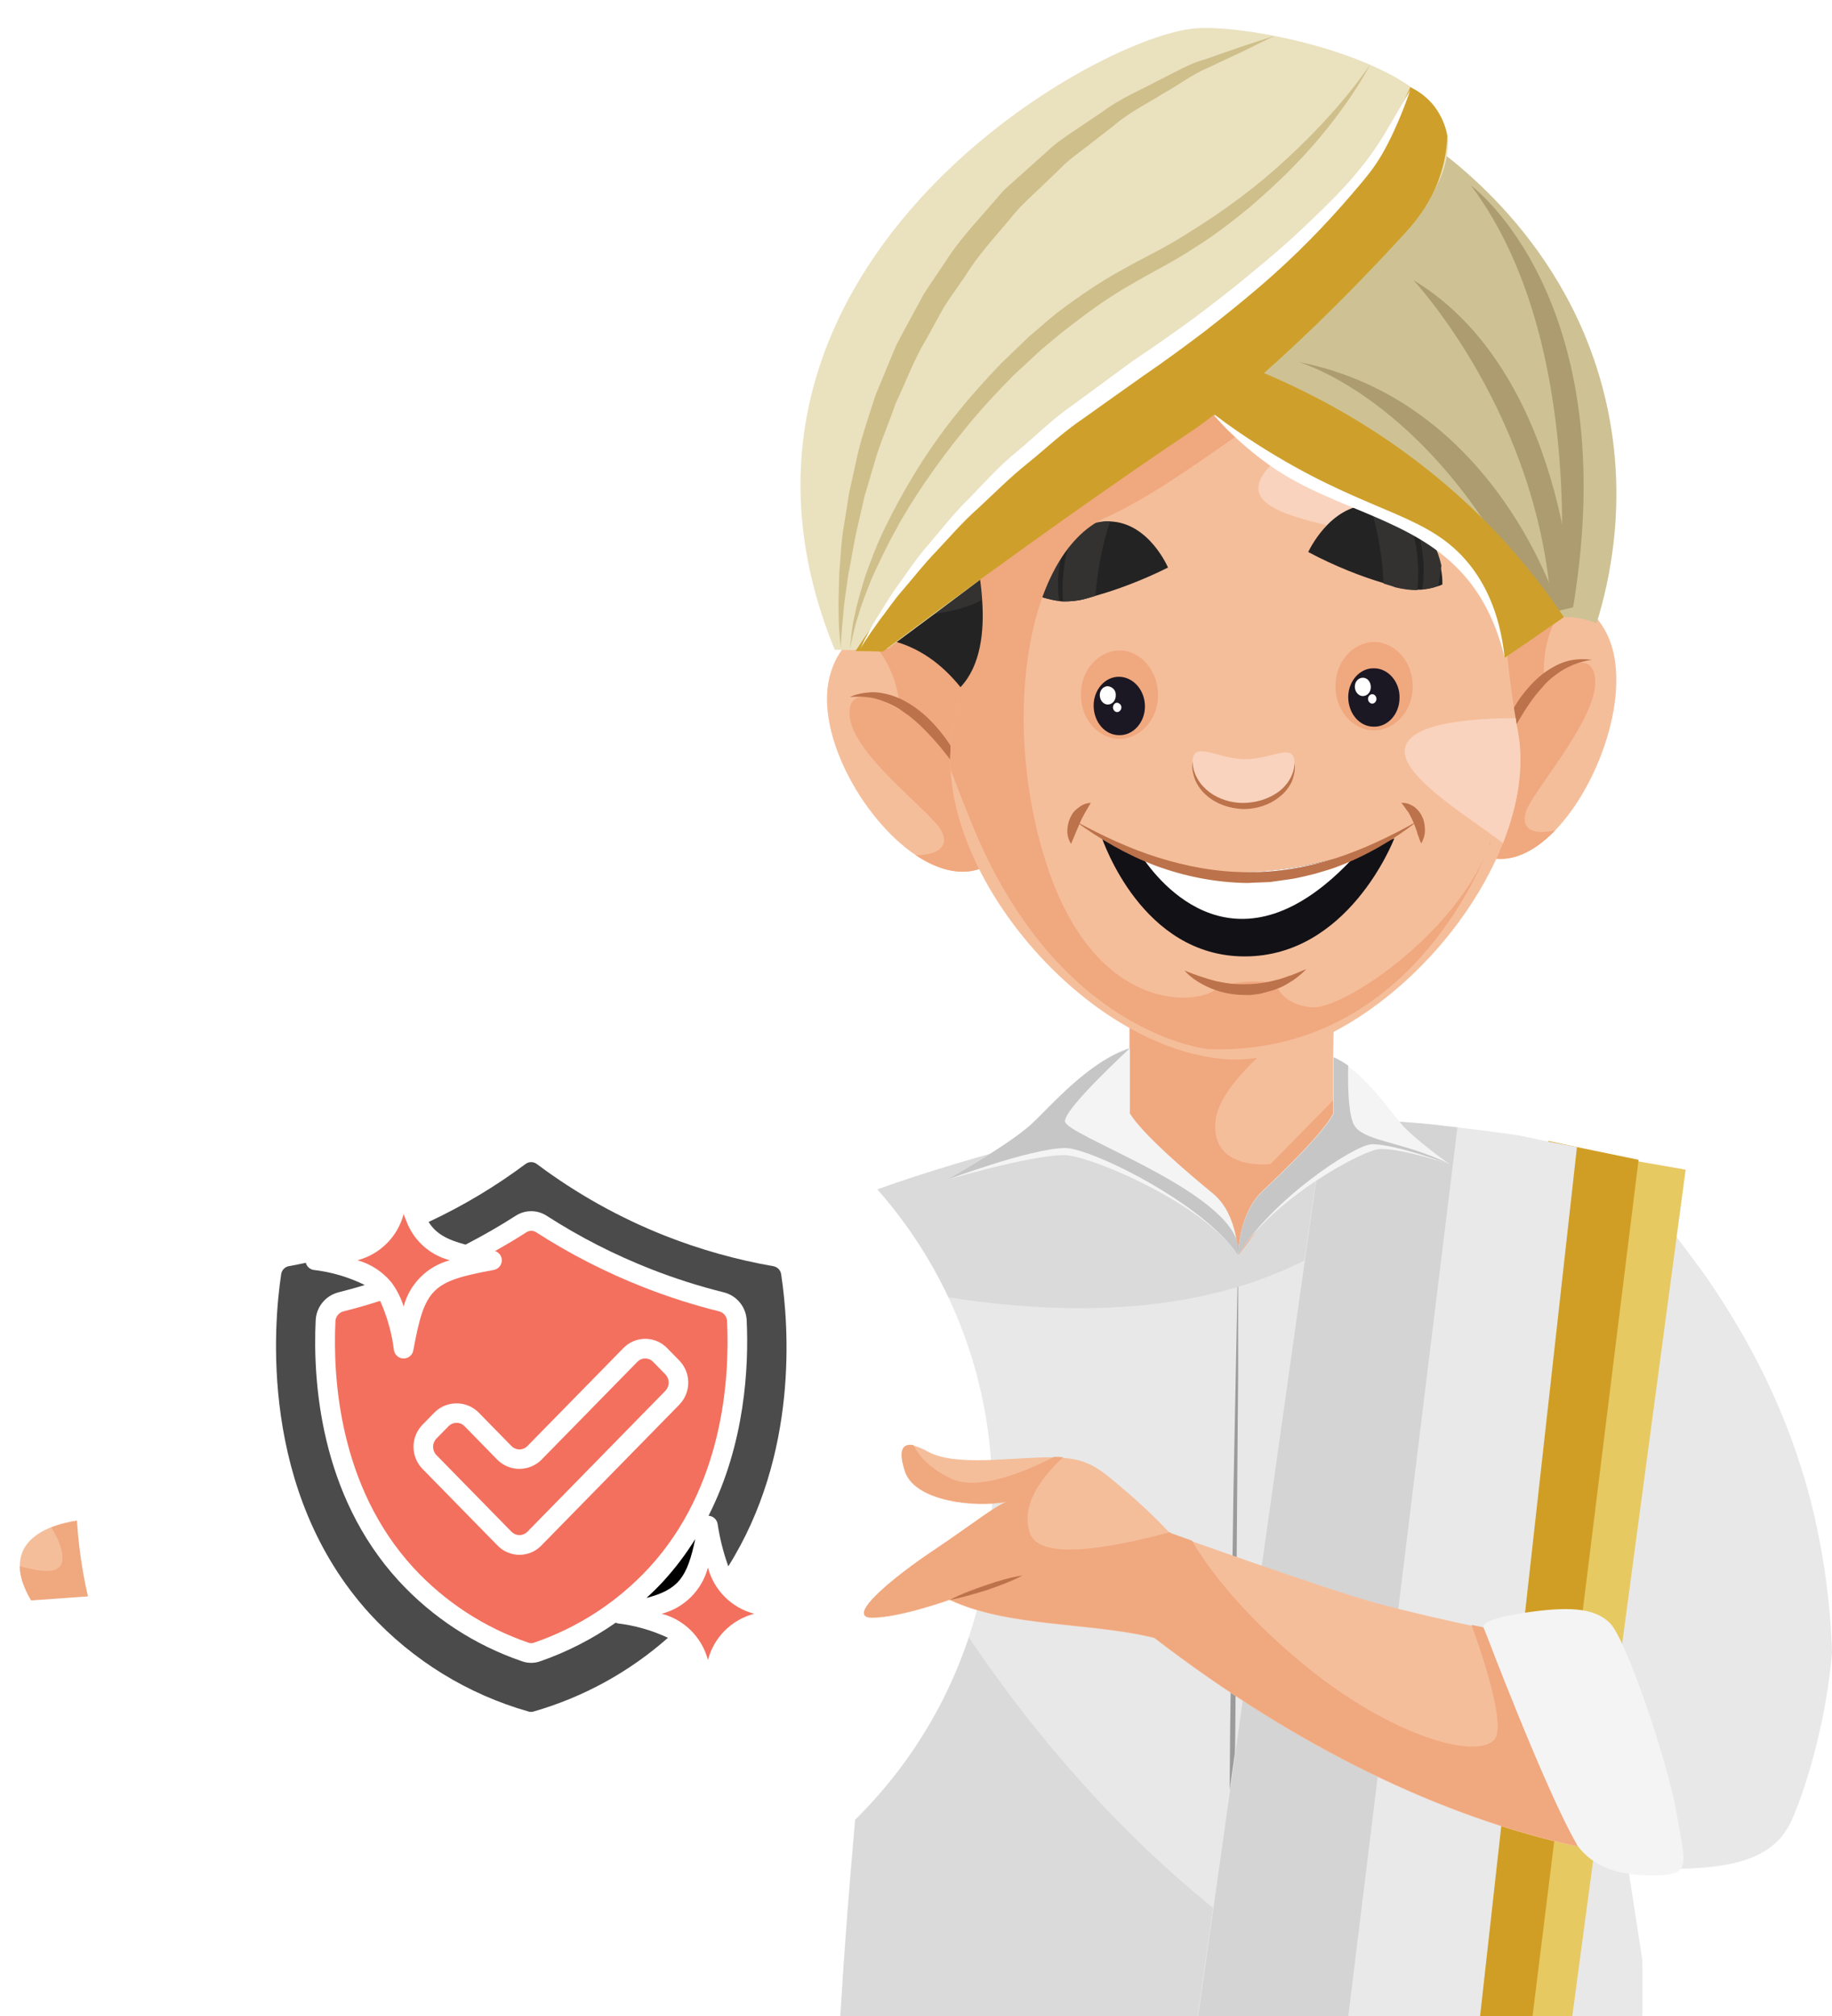 <svg width="200" height="220" viewBox="0 0 200 220" fill="none" xmlns="http://www.w3.org/2000/svg">
<g clip-path="url(#clip0_505_4117)">
<path d="M16.594 164.633C16.594 164.633 15.155 161.242 12.946 161.345C10.737 161.447 9.401 165.814 9.401 165.814C9.401 165.814 -1.387 166.379 3.391 174.599L17.056 173.623L16.594 164.633Z" fill="#F5BE9B"/>
<path d="M17.056 173.674L3.391 174.65C2.517 173.161 2.158 171.928 2.158 170.9C4.11 171.465 6.319 171.876 6.73 170.592C7.09 169.41 6.268 167.766 5.6 166.687C7.449 165.968 9.401 165.865 9.401 165.865C9.401 165.865 10.018 163.862 11.097 162.526C11.354 164.221 11.867 165.711 12.844 165.814C14.076 165.917 14.744 164.221 15.104 162.423C16.029 163.399 16.594 164.632 16.594 164.632L17.056 173.674Z" fill="#F0A87F"/>
<path d="M195.787 198.232C194.246 201.931 191.112 203.78 183.457 203.934C180.786 202.958 178.68 201.058 176.933 198.592L179.296 213.901C179.296 213.901 179.399 221.453 179.091 229.827C178.988 233.218 178.782 236.711 178.525 239.896C178.423 240.77 178.371 241.592 178.269 242.414C178.114 243.698 177.96 244.88 177.806 245.959C177.549 246.061 177.241 246.113 176.984 246.164C174.827 246.729 172.617 247.192 170.306 247.551C162.651 248.784 154.225 248.99 146.057 248.681C144.824 248.63 143.591 248.579 142.409 248.527C141.176 248.476 139.995 248.373 138.762 248.322C137.375 248.219 135.988 248.116 134.6 248.014C132.083 248.219 129.463 248.373 126.843 248.527C125.61 248.579 124.428 248.63 123.195 248.681C112.561 249.041 101.567 248.63 92.268 246.164C92.011 246.113 91.703 246.01 91.446 245.959C91.343 244.88 91.292 243.698 91.292 242.465C90.624 222.224 95.042 182.357 95.248 180.559C95.659 178.915 95.967 177.785 95.967 177.785C95.967 177.785 95.916 177.785 95.864 177.785C95.248 177.836 92.268 177.99 89.597 176.809C88.569 176.398 87.542 179.634 86.309 179.223C85.692 179.018 85.076 178.864 84.459 178.71C82.867 178.299 81.12 177.99 79.322 177.836C77.267 177.99 75.52 178.299 74.03 178.71C72.284 179.223 70.845 179.84 69.715 180.508C69.663 180.508 69.663 180.559 69.612 180.559V180.508C69.612 179.891 69.663 179.326 69.715 178.71C69.766 178.093 69.766 177.528 69.818 176.912C69.92 175.679 70.023 174.446 70.177 173.213C70.537 170.336 71.05 167.51 71.77 164.736C73.979 155.848 77.832 147.577 83.534 139.408C84.048 138.689 84.562 137.97 85.127 137.251C85.949 136.12 86.822 134.99 87.747 133.86C90.419 131.24 101.67 127.798 108.451 125.897C111.482 125.024 113.64 124.51 113.64 124.51C113.64 124.51 113.897 124.51 114.41 124.459C114.513 124.459 114.616 124.459 114.719 124.459C115.078 124.459 115.592 124.407 116.106 124.356C116.209 124.356 116.363 124.356 116.465 124.356C116.568 124.356 116.722 124.356 116.876 124.304C117.133 124.304 117.39 124.253 117.698 124.253C118.007 124.253 118.366 124.202 118.674 124.202C118.726 124.202 118.829 124.202 118.88 124.202C119.085 124.202 119.291 124.15 119.496 124.15C119.753 124.15 119.959 124.099 120.216 124.099C120.473 124.099 120.729 124.048 120.986 124.048C121.86 123.996 122.784 123.945 123.761 123.893C123.812 123.893 123.915 123.893 123.966 123.893C124.274 123.893 124.634 123.842 124.942 123.842C125.096 123.842 125.199 123.842 125.353 123.842C125.405 123.842 125.507 123.842 125.559 123.842C125.764 123.842 125.97 123.842 126.175 123.791C126.432 123.791 126.689 123.739 126.894 123.739C127.203 123.739 127.511 123.688 127.768 123.688C128.076 123.688 128.333 123.637 128.641 123.637C129.514 123.585 130.336 123.534 131.21 123.482C131.415 123.482 131.621 123.482 131.878 123.431C132.186 123.431 132.494 123.38 132.802 123.38C133.162 123.38 133.47 123.328 133.83 123.328C133.933 123.328 134.035 123.328 134.19 123.328V123.02C134.395 123.02 134.6 123.02 134.806 123.071C135.011 123.071 135.217 123.071 135.422 123.02V123.071C135.525 123.071 135.628 123.071 135.782 123.071C136.142 123.071 136.45 123.123 136.81 123.123C137.118 123.123 137.426 123.174 137.786 123.174C137.991 123.174 138.197 123.174 138.454 123.226C139.327 123.277 140.2 123.328 141.022 123.38C141.331 123.38 141.587 123.431 141.896 123.431C142.204 123.431 142.512 123.482 142.769 123.482C143.026 123.482 143.283 123.534 143.488 123.534C143.694 123.534 143.899 123.534 144.105 123.585C144.156 123.585 144.259 123.585 144.31 123.585C144.464 123.585 144.567 123.585 144.721 123.585C145.029 123.585 145.389 123.637 145.697 123.637C145.749 123.637 145.8 123.637 145.903 123.637C146.879 123.688 147.804 123.739 148.677 123.791C148.934 123.791 149.191 123.842 149.448 123.842C149.705 123.842 149.961 123.893 150.167 123.893C150.372 123.893 150.578 123.945 150.783 123.945C150.835 123.945 150.938 123.945 150.989 123.945C151.349 123.945 151.657 123.996 151.965 123.996C152.222 123.996 152.53 124.048 152.787 124.048C152.941 124.048 153.044 124.048 153.198 124.099C153.301 124.099 153.455 124.099 153.558 124.099C154.123 124.15 154.585 124.15 154.945 124.202C155.047 124.202 155.202 124.202 155.253 124.202C155.767 124.253 156.024 124.253 156.024 124.253C156.024 124.253 158.181 124.818 161.212 125.64C167.942 127.541 179.193 130.983 181.916 133.603C182.841 134.733 183.714 135.864 184.536 136.994C185.05 137.713 185.615 138.432 186.129 139.152C192.037 147.628 195.941 156.259 198.099 165.507V165.558C199.178 170.284 199.846 175.165 200 180.354C199.794 183.077 198.818 190.783 195.787 198.232Z" fill="#E8E8E8"/>
<path d="M135.166 136.994V149.991L135.063 162.989L134.857 188.984L134.498 214.928L134.241 227.926L133.984 240.924V227.926L134.087 214.928L134.292 188.933L134.652 162.989L134.909 149.991L135.166 136.994Z" fill="#9B9B9B"/>
<path d="M95.145 180.507C95.505 178.349 95.916 176.192 96.327 174.085L96.995 170.9C97.2 169.821 97.457 168.794 97.714 167.715V167.869L96.84 165.249C96.532 164.376 96.275 163.502 96.018 162.629C95.761 161.755 95.453 160.882 95.196 160.009C94.939 159.135 94.683 158.262 94.426 157.389C94.785 158.262 95.094 159.084 95.402 159.957C95.71 160.831 96.018 161.653 96.327 162.526C96.635 163.399 96.943 164.221 97.251 165.095L98.125 167.664V167.715V167.766C97.919 168.845 97.662 169.924 97.457 170.951L96.738 174.137C96.275 176.294 95.761 178.401 95.145 180.507Z" fill="#9B9B9B"/>
<path d="M174.724 183.076C174.005 180.559 173.388 177.99 172.772 175.422L171.847 171.569C171.539 170.284 171.282 169 170.974 167.715V167.664V167.613L171.847 165.044C172.155 164.171 172.463 163.349 172.772 162.475C173.08 161.602 173.388 160.78 173.696 159.907C174.005 159.033 174.313 158.211 174.673 157.338C174.416 158.211 174.159 159.085 173.902 159.958C173.645 160.831 173.337 161.705 173.08 162.578C172.823 163.451 172.566 164.325 172.258 165.198L171.385 167.818V167.664C171.693 168.948 172.001 170.233 172.258 171.517L173.131 175.37C173.696 177.939 174.262 180.508 174.724 183.076Z" fill="#9B9B9B"/>
<path d="M84.922 137.199C85.744 136.069 86.617 134.939 87.542 133.809C91.446 130.058 113.434 124.458 113.434 124.458C113.434 124.458 135.988 122.866 146.828 122.455C149.191 122.352 150.938 122.352 151.862 122.352C153.558 122.455 155.664 122.609 157.719 122.866C153.352 131.188 136.707 152.92 84.922 137.199Z" fill="#DADADA"/>
<path d="M179.091 229.827C178.988 233.217 178.782 236.711 178.526 239.896C173.388 240.358 167.84 240.667 163.319 240.923C161.675 241.026 160.031 241.129 158.284 241.232C150.475 241.643 137.169 243.492 123.144 243.955C114.719 244.263 101.259 243.852 91.189 242.465C90.521 222.223 94.94 182.357 95.145 180.559V180.61C95.145 180.559 95.145 180.559 95.145 180.507C95.351 179.583 95.505 178.658 95.71 177.784C95.762 177.476 95.813 177.219 95.916 176.911C95.967 176.757 95.967 176.603 96.019 176.5C96.275 175.267 96.532 174.086 96.738 173.109C97.457 169.821 97.919 167.766 97.919 167.766L96.892 164.735L95.094 159.444C95.248 159.803 96.07 161.756 97.56 164.735C98.33 166.277 99.306 168.126 100.488 170.13C101.31 171.568 102.235 173.109 103.211 174.702C103.673 175.421 104.136 176.14 104.598 176.911C105.369 178.093 106.139 179.274 107.013 180.507C119.753 198.848 142.923 223.456 179.091 229.827Z" fill="#DADADA"/>
<path d="M184.023 127.643L169.741 234.245L168.251 245.29L165.425 266.405L162.034 291.681L158.438 291.527L153.66 291.373L148.523 291.167L138.454 290.808L120.935 290.191L123.401 272.724L126.792 248.63L127.819 241.232L134.498 194.07L142.461 137.61L143.694 128.928L143.797 128.208L144.105 125.999L144.516 123.122L144.567 122.66C144.67 122.66 144.773 122.66 144.875 122.66C145.543 122.609 146.16 122.609 146.725 122.557C146.982 122.557 147.239 122.557 147.496 122.506C149.448 122.454 150.938 122.403 151.708 122.454C152.016 122.454 152.376 122.506 152.684 122.506C154.174 122.609 155.87 122.763 157.565 122.968C158.027 123.02 158.541 123.071 159.003 123.122C162.6 123.533 165.733 123.996 165.733 123.996L168.919 124.663L172.052 125.331L178.731 126.718L184.023 127.643Z" fill="#E7C962"/>
<path d="M178.885 126.565L164.141 245.599L161.469 267.125L158.438 291.527L153.66 291.322L148.523 291.168L151.297 268.871L154.071 246.267L169.021 124.51L172.155 125.178L178.885 126.565Z" fill="#D19E25"/>
<path d="M172.155 125.178L158.695 245.907L156.229 267.998L153.609 291.322L148.472 291.117L138.402 290.757L120.884 290.14L123.35 272.673L126.74 248.579L127.768 241.181L144.516 122.558C145.287 122.506 146.006 122.506 146.674 122.455C149.037 122.352 150.784 122.352 151.708 122.352C153.404 122.455 155.51 122.609 157.565 122.866C158.027 122.917 158.541 122.969 159.003 123.02C162.6 123.431 165.734 123.893 165.734 123.893L168.919 124.561L172.155 125.178Z" fill="#E9E9E9"/>
<path d="M159.106 123.02L143.848 247.243L140.971 270.464L138.454 290.808L120.935 290.14L123.401 272.673L126.792 248.579L127.819 241.181L144.567 122.558C145.338 122.506 146.057 122.506 146.725 122.455C149.088 122.352 150.835 122.352 151.76 122.352C153.455 122.455 155.561 122.609 157.616 122.866C158.13 122.917 158.644 122.969 159.106 123.02Z" fill="#D4D4D4"/>
<path d="M145.646 108.943L123.298 107.042V114.389L119.959 118.499L126.484 127.541L133.779 133.86L135.166 136.994L141.074 128.979L148.009 121.992L145.543 115.365L145.646 108.943Z" fill="#F5BE9B"/>
<path d="M148.009 121.992L141.125 128.979L135.217 136.942L133.83 133.808L126.535 127.489L120.01 118.447L123.35 114.286V106.991L145.697 108.892C145.697 108.892 133.265 116.752 132.7 122.3C132.135 127.849 138.71 127.027 138.71 127.027L146.879 118.704L148.009 121.992Z" fill="#F0A87F"/>
<path d="M123.298 121.427C124.685 123.739 129.617 127.952 132.443 130.263C135.166 132.524 135.166 136.993 135.166 136.993C131.467 131.342 118.829 125.999 116.106 126.051C112.304 126.102 103.314 128.774 103.314 128.774C103.314 128.774 110.095 124.972 112.612 122.66C114.616 120.811 118.829 115.827 123.35 114.337V121.427H123.298Z" fill="#F4F4F4"/>
<g filter="url(#filter0_d_505_4117)">
<circle cx="58.313" cy="156.908" r="50" fill="white"/>
</g>
<g clip-path="url(#clip1_505_4117)">
<path d="M77.285 181.151C76.967 179.938 76.332 178.831 75.445 177.945C74.559 177.058 73.452 176.423 72.239 176.105C73.452 175.787 74.559 175.152 75.445 174.265C76.332 173.378 76.967 172.272 77.285 171.059C77.603 172.272 78.238 173.378 79.125 174.265C80.012 175.152 81.118 175.787 82.331 176.105C81.118 176.423 80.012 177.058 79.125 177.945C78.238 178.831 77.603 179.938 77.285 181.151Z" fill="#F3705E"/>
<path d="M44.067 132.483C44.162 132.763 44.264 133.019 44.368 133.269C44.368 133.276 44.368 133.285 44.374 133.292L44.382 133.304C44.776 134.335 45.412 135.256 46.235 135.991C47.058 136.726 48.045 137.254 49.113 137.529C47.9 137.847 46.794 138.482 45.907 139.369C45.021 140.256 44.386 141.362 44.067 142.575C43.776 141.645 43.334 140.768 42.759 139.981C41.798 138.795 40.492 137.938 39.022 137.529C40.234 137.211 41.341 136.576 42.227 135.689C43.114 134.803 43.749 133.696 44.067 132.483Z" fill="#F3705E"/>
<path d="M72.921 178.727C71.187 177.915 69.336 177.386 67.436 177.157C67.361 177.139 67.289 177.112 67.221 177.077C64.688 178.848 61.923 180.264 59.005 181.282C58.679 181.402 58.335 181.463 57.988 181.463C57.634 181.463 57.283 181.4 56.952 181.278C51.82 179.519 47.207 176.509 43.532 172.519C34.916 163.128 34.151 150.675 34.462 144.088C34.493 143.38 34.751 142.7 35.197 142.15C35.644 141.599 36.256 141.207 36.943 141.031C37.918 140.79 38.871 140.518 39.824 140.232C38.063 139.363 36.166 138.804 34.215 138.58C34.017 138.543 33.834 138.45 33.688 138.313C33.541 138.175 33.437 137.999 33.386 137.805C32.781 137.93 32.176 138.06 31.565 138.165C31.343 138.2 31.138 138.306 30.981 138.468C30.824 138.629 30.724 138.836 30.695 139.059C29.891 144.375 28.216 162.762 40.373 176.11C45.055 181.195 51.051 184.886 57.7 186.775C57.877 186.832 58.068 186.832 58.246 186.775C63.675 185.217 68.688 182.467 72.921 178.727Z" fill="#4B4B4B"/>
<path d="M46.79 133.35C47.591 134.619 48.773 135.279 50.829 135.822C52.74 134.833 54.579 133.779 56.294 132.675C56.798 132.347 57.387 132.173 57.988 132.173C58.59 132.173 59.179 132.347 59.683 132.675C63.268 134.982 67.073 136.928 71.041 138.484C73.647 139.507 76.316 140.359 79.032 141.034C79.719 141.209 80.331 141.6 80.778 142.15C81.225 142.699 81.484 143.378 81.516 144.086C81.752 149.107 81.354 157.525 77.351 165.41C77.588 165.423 77.814 165.515 77.993 165.672C78.172 165.829 78.293 166.041 78.338 166.275C78.575 167.86 78.967 169.419 79.508 170.929C87.178 158.714 86.133 144.687 85.28 139.069C85.252 138.848 85.153 138.642 84.999 138.481C84.844 138.321 84.642 138.214 84.423 138.177C80.382 137.472 76.424 136.359 72.609 134.855C67.615 132.88 62.907 130.248 58.608 127.028C58.43 126.892 58.212 126.818 57.987 126.818C57.763 126.818 57.545 126.892 57.366 127.028C54.066 129.49 50.522 131.609 46.79 133.35Z" fill="#4B4B4B"/>
<path d="M75.899 167.955C74.891 169.579 73.736 171.108 72.449 172.521C71.854 173.172 71.225 173.785 70.581 174.382C74.085 173.448 75.017 172.14 75.899 167.955Z" fill="black"/>
<path d="M36.619 144.196C36.324 150.444 37.037 162.252 45.125 171.072C48.567 174.804 52.885 177.618 57.689 179.261C57.883 179.336 58.099 179.336 58.294 179.261C63.102 177.619 67.425 174.803 70.87 171.069C78.959 162.249 79.671 150.441 79.376 144.186C79.366 143.937 79.277 143.698 79.122 143.504C78.966 143.31 78.752 143.171 78.512 143.107C75.707 142.409 72.951 141.529 70.261 140.472C66.164 138.865 62.235 136.856 58.533 134.476C58.374 134.371 58.188 134.315 57.997 134.315C57.807 134.315 57.621 134.371 57.462 134.476C56.371 135.181 55.219 135.86 54.041 136.525C54.255 136.592 54.442 136.726 54.576 136.906C54.709 137.087 54.781 137.305 54.783 137.53C54.783 137.78 54.695 138.023 54.535 138.216C54.374 138.408 54.152 138.539 53.905 138.584C47.112 139.835 46.372 140.574 45.119 147.371C45.073 147.617 44.943 147.84 44.75 148C44.558 148.161 44.315 148.248 44.065 148.248C43.814 148.248 43.572 148.161 43.379 148C43.186 147.84 43.056 147.617 43.011 147.371C42.782 145.5 42.271 143.675 41.496 141.958C40.186 142.379 38.847 142.773 37.484 143.111C37.242 143.175 37.028 143.315 36.872 143.511C36.717 143.706 36.628 143.946 36.619 144.196ZM46.115 155.485L47.457 154.116C48.093 153.492 48.949 153.143 49.841 153.143C50.732 153.143 51.588 153.492 52.225 154.116L55.854 157.821C56.081 158.046 56.388 158.173 56.707 158.173C57.027 158.173 57.333 158.046 57.56 157.821L68.061 147.106C68.371 146.788 68.741 146.535 69.149 146.363C69.558 146.19 69.998 146.102 70.441 146.102C70.886 146.101 71.326 146.19 71.735 146.363C72.144 146.536 72.515 146.789 72.824 147.108L74.166 148.478C74.79 149.122 75.138 149.983 75.138 150.879C75.138 151.776 74.79 152.637 74.166 153.281L59.091 168.667C58.781 168.986 58.411 169.239 58.001 169.412C57.592 169.584 57.152 169.673 56.707 169.673C56.263 169.673 55.823 169.584 55.413 169.412C55.004 169.239 54.633 168.986 54.323 168.667L46.115 160.289C45.491 159.645 45.143 158.784 45.143 157.887C45.143 156.991 45.491 156.129 46.115 155.485Z" fill="#F3705E"/>
<path d="M55.854 167.17C56.081 167.395 56.388 167.521 56.707 167.521C57.027 167.521 57.333 167.395 57.56 167.17L72.635 151.781C72.869 151.539 73.001 151.216 73.001 150.879C73.001 150.542 72.869 150.218 72.635 149.976L71.294 148.607C71.183 148.492 71.051 148.401 70.904 148.339C70.758 148.277 70.6 148.245 70.441 148.245C70.281 148.245 70.124 148.277 69.977 148.339C69.83 148.401 69.698 148.492 69.587 148.607L59.086 159.322C58.449 159.946 57.593 160.295 56.702 160.295C55.81 160.295 54.955 159.946 54.318 159.322L50.694 155.617C50.466 155.393 50.16 155.267 49.84 155.267C49.521 155.267 49.214 155.393 48.987 155.617L47.646 156.986C47.412 157.228 47.281 157.552 47.281 157.889C47.281 158.226 47.412 158.549 47.646 158.791L55.854 167.17Z" fill="#F3705E"/>
</g>
<path d="M145.543 115.365C148.831 116.906 151.657 121.119 152.941 122.609C154.431 124.356 158.233 127.027 158.233 127.027C158.233 127.027 153.095 125.332 150.681 125.383C148.831 125.435 138.711 130.932 135.166 136.994C135.166 136.994 135.166 132.524 137.786 130.007C140.355 127.592 144.465 123.585 145.543 121.53V115.365Z" fill="#F4F4F4"/>
<path d="M135.166 136.993C131.467 131.342 118.983 125.229 116.26 125.28C112.458 125.331 103.314 128.773 103.314 128.773C103.314 128.773 110.095 124.972 112.612 122.66C114.616 120.81 118.829 115.827 123.35 114.389C123.144 114.594 116.26 120.913 116.26 122.352C116.26 123.842 133.111 129.493 135.063 135.452C135.166 136.325 135.166 136.993 135.166 136.993Z" fill="#C6C6C6"/>
<path d="M158.233 127.027C158.233 127.027 152.222 124.818 149.756 124.869C147.855 124.921 138.711 130.983 135.166 136.994C135.166 136.994 135.166 132.524 137.837 130.007C140.406 127.592 144.516 123.585 145.595 121.53V115.365C146.16 115.622 146.674 115.93 147.187 116.29C147.136 118.345 147.187 121.016 147.65 122.352C148.266 124.613 152.787 124.356 158.233 127.027Z" fill="#C6C6C6"/>
<path d="M127.768 167.356C127.768 167.356 145.132 173.572 150.321 174.959C155.459 176.346 161.932 177.682 161.932 177.682C161.932 177.682 170.768 196.177 172.207 201.519C157.462 198.334 141.588 190.731 126.021 178.761C118.932 177.014 110.095 177.63 103.673 174.599C103.673 174.599 98.228 176.552 95.197 176.552C92.165 176.552 97.611 172.082 102.029 169.154C106.448 166.225 108.554 164.427 109.941 163.914C106.242 164.581 100.026 163.811 98.844 160.728C97.971 158.211 98.33 156.772 101.31 158.416C104.29 160.06 110.403 159.033 114.565 159.033C118.726 159.033 119.754 160.06 122.682 162.526C125.559 164.941 127.768 167.356 127.768 167.356Z" fill="#F5BE9B"/>
<path d="M172.207 201.469C157.462 198.283 141.588 190.68 126.021 178.71C118.932 176.963 110.147 177.58 103.673 174.548C103.673 174.548 98.228 176.501 95.197 176.501C92.165 176.501 97.611 172.031 102.029 169.103C106.448 166.123 108.554 164.376 109.941 163.863C106.242 164.53 100.026 163.76 98.844 160.677C98.176 158.725 98.228 157.441 99.718 157.698C100.283 158.828 101.464 160.266 103.93 161.397C106.756 162.681 111.688 160.729 115.078 158.982C115.438 158.982 115.746 158.982 116.055 159.033C113.845 161.088 111.328 164.222 112.458 167.356C113.537 170.336 121.243 168.949 127.717 167.202C127.768 167.253 127.819 167.305 127.819 167.305C127.819 167.305 128.693 167.613 130.131 168.127C131.159 169.925 134.703 175.422 142.512 181.792C152.017 189.55 161.315 192.067 163.165 189.807C164.295 188.419 162.343 181.998 160.647 177.323C161.469 177.477 161.932 177.58 161.932 177.58C161.932 177.58 170.768 196.126 172.207 201.469Z" fill="#F0A87F"/>
<path d="M103.673 174.599C104.958 173.931 106.242 173.469 107.578 173.007C108.914 172.544 110.249 172.133 111.636 171.928C110.352 172.596 109.068 173.058 107.732 173.52C106.396 173.931 105.06 174.342 103.673 174.599Z" fill="#BC724A"/>
<path d="M161.983 177.631C161.983 177.631 161.213 176.809 166.196 176.038C171.128 175.268 174.056 175.422 175.751 177.117C177.498 178.812 182.071 192.221 183.047 197.924C184.023 203.626 184.691 204.602 180.581 204.654C176.471 204.705 173.902 203.626 172.258 201.468C168.765 195.56 161.983 177.631 161.983 177.631Z" fill="#F4F4F4"/>
<path d="M108.759 93.737C106.293 95.894 103.057 95.381 99.975 93.326C94.015 89.318 88.672 79.506 90.727 73.29C91.549 70.824 92.782 69.693 94.221 69.334C98.331 68.255 103.725 73.598 103.725 73.598C103.725 73.598 116.106 87.263 108.759 93.737Z" fill="#F5BE9B"/>
<path d="M108.759 93.737C106.293 95.894 103.057 95.381 99.974 93.326C102.851 93.326 104.084 91.939 102.081 89.73C99.46 86.853 92.731 81.612 92.731 77.811C92.731 74.009 98.279 77.502 98.279 77.502C97.868 72.981 95.916 70.567 94.22 69.282C98.33 68.204 103.725 73.547 103.725 73.547C103.725 73.547 116.106 87.263 108.759 93.737Z" fill="#F0A87F"/>
<path d="M105.831 85.773C105.009 84.54 104.136 83.41 103.262 82.279C102.389 81.149 101.413 80.07 100.385 79.094C99.872 78.632 99.358 78.17 98.741 77.759C98.176 77.348 97.56 76.988 96.943 76.731C96.327 76.474 95.659 76.217 94.94 76.115C94.221 76.012 93.553 76.012 92.782 76.063C93.45 75.755 94.221 75.601 94.991 75.549C95.762 75.498 96.532 75.652 97.251 75.858C98.741 76.32 100.026 77.194 101.156 78.221C102.235 79.249 103.211 80.43 103.982 81.714C104.752 82.999 105.42 84.386 105.831 85.773Z" fill="#BC724A"/>
<path d="M161.315 93.069C164.141 94.61 167.172 93.326 169.792 90.603C174.929 85.26 178.423 74.471 175.238 68.82C174.005 66.611 172.566 65.789 171.076 65.737C166.864 65.635 162.497 72.108 162.497 72.108C162.497 72.108 152.941 88.445 161.315 93.069Z" fill="#F5BE9B"/>
<path d="M161.315 93.069C164.141 94.61 167.172 93.326 169.792 90.603C167.018 91.27 165.528 90.192 167.069 87.572C169.124 84.181 174.775 77.451 174.107 73.752C173.388 70.053 168.61 74.728 168.61 74.728C168.199 70.207 169.689 67.382 171.128 65.737C166.915 65.635 162.548 72.108 162.548 72.108C162.548 72.108 152.941 88.445 161.315 93.069Z" fill="#F0A87F"/>
<path d="M162.805 84.592C162.959 83.102 163.319 81.612 163.884 80.174C164.398 78.735 165.117 77.4 165.99 76.115C166.915 74.882 167.994 73.701 169.33 72.93C169.998 72.519 170.717 72.211 171.487 72.057C172.258 71.903 173.029 71.903 173.799 72.005C172.309 72.211 170.974 72.776 169.843 73.649C169.278 74.06 168.765 74.522 168.302 75.088C167.84 75.601 167.377 76.166 166.966 76.783C166.145 77.965 165.425 79.249 164.757 80.533C164.038 81.92 163.422 83.256 162.805 84.592Z" fill="#BC724A"/>
<path d="M164.09 91.99C159.466 103.754 147.033 115.057 135.32 115.622C135.166 115.622 135.012 115.622 134.858 115.622C134.703 115.622 134.549 115.622 134.395 115.622C120.01 114.954 104.547 98.052 103.776 84.027C103.673 82.639 103.776 81.252 103.982 79.917C106.55 65.121 105.42 56.901 105.42 56.901C107.321 28.902 131.313 30.443 134.858 30.854C137.683 30.546 152.993 29.519 160.391 42.568C160.545 42.876 160.75 43.184 160.904 43.544C162.702 46.986 163.935 51.404 164.295 56.952C164.295 56.952 164.038 58.751 164.038 62.141C164.038 65.789 164.295 71.286 165.477 78.478C165.528 78.992 165.631 79.506 165.734 80.019C166.401 83.667 165.734 87.828 164.09 91.99Z" fill="#F5BE9B"/>
<path d="M126.432 75.858C126.432 78.53 124.48 80.636 122.168 80.636C119.856 80.585 117.955 78.427 118.007 75.755C118.007 73.084 119.959 70.978 122.271 70.978C124.583 71.029 126.432 73.238 126.432 75.858Z" fill="#F0A87F"/>
<path d="M124.994 77.091C124.994 78.838 123.709 80.276 122.168 80.225C120.627 80.225 119.394 78.786 119.394 76.988C119.394 75.242 120.678 73.803 122.219 73.854C123.761 73.906 124.994 75.344 124.994 77.091Z" fill="#1B1723"/>
<path d="M121.808 75.909C121.808 76.474 121.397 76.885 120.935 76.885C120.473 76.885 120.062 76.423 120.062 75.858C120.062 75.293 120.473 74.882 120.935 74.882C121.449 74.933 121.86 75.344 121.808 75.909Z" fill="white"/>
<path d="M122.425 77.194C122.425 77.451 122.219 77.708 121.962 77.708C121.705 77.708 121.5 77.451 121.5 77.194C121.5 76.937 121.705 76.68 121.962 76.68C122.219 76.732 122.425 76.937 122.425 77.194Z" fill="white"/>
<path d="M154.226 74.933C154.226 77.605 152.273 79.711 149.962 79.711C147.65 79.66 145.749 77.502 145.8 74.831C145.8 72.159 147.753 70.053 150.064 70.053C152.376 70.104 154.277 72.313 154.226 74.933Z" fill="#F0A87F"/>
<path d="M152.787 76.166C152.787 77.913 151.503 79.351 149.961 79.3C148.42 79.3 147.187 77.862 147.187 76.063C147.187 74.317 148.472 72.878 150.013 72.93C151.554 72.93 152.838 74.419 152.787 76.166Z" fill="#1B1723"/>
<path d="M149.653 74.984C149.653 75.55 149.242 75.961 148.78 75.961C148.317 75.961 147.906 75.498 147.906 74.933C147.906 74.368 148.317 73.957 148.78 73.957C149.294 73.957 149.653 74.419 149.653 74.984Z" fill="white"/>
<path d="M150.27 76.269C150.27 76.526 150.064 76.783 149.807 76.783C149.55 76.783 149.345 76.526 149.345 76.269C149.345 76.012 149.55 75.755 149.807 75.755C150.064 75.755 150.27 76.012 150.27 76.269Z" fill="white"/>
<path d="M127.511 61.936C124.634 63.374 121.808 64.402 119.599 65.019C119.137 65.173 118.726 65.275 118.366 65.378C117.596 65.584 116.825 65.635 116.054 65.635C115.9 65.635 115.798 65.635 115.643 65.584C115.078 65.532 114.513 65.378 113.948 65.224C113.794 65.173 113.588 65.121 113.434 65.019C113.434 65.019 113.434 64.197 113.691 63.118C113.999 61.73 114.77 59.881 116.568 58.494C116.774 58.34 116.979 58.186 117.185 58.083C117.698 57.775 118.315 57.467 118.983 57.261C119.753 57.004 120.524 56.901 121.192 56.901C125.456 57.056 127.511 61.936 127.511 61.936Z" fill="#232323"/>
<path d="M115.643 65.583C115.078 65.532 114.513 65.378 113.948 65.224C113.794 64.556 113.691 63.837 113.64 63.117C113.948 61.73 114.719 59.881 116.517 58.494C115.798 60.497 115.232 63.015 115.643 65.583Z" fill="#333231"/>
<path d="M121.192 56.901C120.627 58.545 119.856 61.473 119.599 65.018C119.137 65.172 118.726 65.275 118.366 65.378C117.596 65.583 116.825 65.634 116.055 65.634C115.9 63.528 116.055 60.754 117.185 58.082C117.699 57.774 118.315 57.466 118.983 57.26C119.805 56.952 120.524 56.849 121.192 56.901Z" fill="#333231"/>
<path d="M152.222 91.476C152.068 91.887 147.136 104.371 135.885 104.371C124.634 104.371 120.421 91.733 120.267 91.373C121.654 92.246 123.144 92.914 124.583 93.479C133.47 96.819 143.077 94.661 148.266 92.966C150.629 92.195 152.119 91.527 152.222 91.476Z" fill="#121116"/>
<path d="M148.318 92.966C148.215 93.12 148.061 93.223 147.958 93.377C135.114 107.402 126.432 96.151 124.634 93.428C133.522 96.767 143.129 94.661 148.318 92.966Z" fill="white"/>
<path d="M117.339 89.575C120.267 91.168 123.298 92.606 126.432 93.582C129.566 94.558 132.854 95.175 136.09 95.175C139.378 95.226 142.615 94.661 145.749 93.685C148.883 92.658 151.914 91.219 154.791 89.575C152.171 91.63 149.191 93.377 146.057 94.558C145.286 94.867 144.464 95.072 143.642 95.329C142.821 95.535 141.999 95.74 141.177 95.894C140.355 95.997 139.481 96.151 138.659 96.254L137.375 96.305C136.964 96.305 136.501 96.357 136.09 96.357C132.7 96.305 129.309 95.637 126.124 94.456C122.99 93.274 120.062 91.579 117.339 89.575Z" fill="#BC724A"/>
<path d="M119.086 87.623C118.829 88.034 118.623 88.393 118.418 88.753C118.212 89.112 118.058 89.421 117.904 89.78C117.75 90.14 117.596 90.499 117.442 90.859C117.287 91.219 117.133 91.63 116.928 92.092C116.671 91.681 116.517 91.219 116.517 90.705C116.517 90.243 116.62 89.729 116.825 89.266C117.031 88.804 117.339 88.393 117.75 88.136C118.109 87.828 118.572 87.623 119.086 87.623Z" fill="#BC724A"/>
<path d="M152.993 87.623C153.506 87.571 153.969 87.777 154.38 88.034C154.791 88.342 155.099 88.753 155.305 89.215C155.51 89.678 155.561 90.191 155.561 90.654C155.561 90.911 155.51 91.116 155.459 91.373C155.356 91.579 155.305 91.835 155.15 92.041C155.048 91.835 154.945 91.579 154.894 91.373C154.791 91.168 154.739 90.962 154.688 90.757C154.534 90.346 154.431 89.986 154.277 89.678C154.123 89.318 153.969 89.01 153.763 88.65C153.506 88.342 153.301 87.982 152.993 87.623Z" fill="#BC724A"/>
<path d="M141.331 83.41C141.331 85.979 138.813 88.034 135.731 87.983C132.648 87.931 130.182 85.825 130.182 83.256C130.182 80.688 132.751 82.794 135.834 82.845C138.916 82.897 141.382 80.842 141.331 83.41Z" fill="#F9D3BD"/>
<path d="M141.331 83.256C141.433 83.924 141.279 84.643 141.022 85.311C140.714 85.928 140.252 86.544 139.687 86.955C138.556 87.88 137.118 88.291 135.731 88.291C134.292 88.24 132.854 87.777 131.775 86.852C131.21 86.39 130.799 85.825 130.491 85.157C130.234 84.489 130.08 83.77 130.182 83.102C130.234 84.489 131.004 85.671 132.032 86.441C133.059 87.212 134.395 87.623 135.679 87.623C136.964 87.623 138.299 87.263 139.378 86.544C140.457 85.825 141.279 84.643 141.331 83.256Z" fill="#BC724A"/>
<path d="M162.394 92.76C160.699 97.024 152.222 115.16 131.981 114.492C131.981 114.492 115.387 113.053 105.985 89.626C105.163 87.623 104.444 85.722 103.776 83.975C103.673 82.588 103.776 81.201 103.982 79.865C106.499 65.07 105.42 56.85 105.42 56.85C107.321 28.851 131.313 30.392 134.858 30.803C137.683 30.495 152.993 29.467 160.391 42.516C160.134 42.773 159.98 42.927 159.98 42.927C159.98 42.927 156.383 37.173 147.753 40.256C139.122 43.338 129.823 52.38 120.678 56.49C111.534 60.6 109.273 80.174 114.565 95.226C119.856 110.228 130.131 109.663 132.494 108.121C134.858 106.58 139.276 107.248 139.276 107.248C139.276 107.248 139.687 109.56 143.129 109.919C146.468 110.279 158.541 102.213 162.394 92.76Z" fill="#F0A87F"/>
<path d="M129.309 105.912C130.439 106.374 131.518 106.734 132.648 107.042C133.779 107.299 134.858 107.453 135.988 107.402C137.118 107.402 138.248 107.248 139.327 106.939C139.892 106.837 140.406 106.58 140.971 106.426C141.536 106.22 142.05 105.963 142.615 105.758C142.204 106.169 141.742 106.58 141.228 106.939C140.714 107.248 140.2 107.607 139.635 107.813C139.327 107.916 139.07 108.07 138.762 108.121L137.837 108.378C137.529 108.481 137.221 108.481 136.912 108.532L136.45 108.583H135.988C134.755 108.583 133.522 108.378 132.34 107.916C131.21 107.453 130.131 106.837 129.309 105.912Z" fill="#BC724A"/>
<path d="M162.702 91.939C162.702 91.99 162.651 92.093 162.6 92.247C162.651 92.144 162.651 92.041 162.702 91.939Z" fill="black"/>
<path d="M164.089 62.039C150.783 57.107 132.546 57.569 138.556 50.942C142.718 46.318 154.02 44.263 160.956 43.441C162.754 46.883 163.987 51.302 164.346 56.85C164.295 56.85 164.089 58.648 164.089 62.039Z" fill="#F9D3BD"/>
<path d="M164.09 91.99C159.569 88.65 152.684 84.438 153.404 81.561C154.072 78.787 161.161 78.376 165.477 78.376C165.528 78.889 165.631 79.403 165.734 79.917C166.401 83.667 165.734 87.828 164.09 91.99Z" fill="#F9D3BD"/>
<path d="M142.821 60.24C145.8 61.833 148.78 62.963 151.04 63.631C151.503 63.785 151.965 63.888 152.325 64.042C153.147 64.248 153.917 64.35 154.739 64.35C154.894 64.35 155.048 64.35 155.15 64.35C155.767 64.299 156.332 64.196 156.897 63.991C157.103 63.939 157.257 63.888 157.462 63.785C157.462 63.785 157.514 62.963 157.257 61.782C156.948 60.343 156.178 58.34 154.328 56.901C154.123 56.747 153.917 56.593 153.661 56.439C153.095 56.079 152.479 55.771 151.811 55.514C150.989 55.206 150.218 55.103 149.499 55.103C145.132 55.154 142.821 60.24 142.821 60.24Z" fill="#232323"/>
<path d="M155.253 64.299C155.87 64.248 156.435 64.145 157 63.939C157.154 63.271 157.257 62.501 157.359 61.73C157.051 60.292 156.281 58.288 154.431 56.85C155.202 59.007 155.716 61.679 155.253 64.299Z" fill="#333231"/>
<path d="M149.551 55.103C150.116 56.85 150.886 59.932 151.04 63.682C151.503 63.837 151.965 63.939 152.325 64.094C153.147 64.299 153.917 64.402 154.739 64.402C154.945 62.193 154.842 59.264 153.712 56.439C153.147 56.079 152.53 55.771 151.862 55.514C151.04 55.206 150.27 55.052 149.551 55.103Z" fill="#333231"/>
<path d="M174.724 53.921C174.313 55.309 173.799 56.541 173.286 57.62C170.049 64.402 165.425 66.816 164.398 71.645C164.398 71.645 162.548 66.405 162.908 56.696C163.268 46.986 158.593 41.078 154.996 37.533C154.996 37.533 153.815 33.885 143.026 36.968C132.186 40.05 123.093 57.158 105.677 57.364C105.677 57.364 105.883 58.031 106.191 59.162C106.55 60.651 107.064 62.963 107.218 65.429C107.475 68.871 107.064 72.673 104.855 74.985C102.749 72.365 100.231 70.618 97.303 69.899C97.303 69.899 96.841 68.871 96.224 67.125C95.71 65.686 95.094 63.734 94.477 61.525C91.909 51.866 90.008 36.762 101.927 32.755C101.927 32.755 106.345 9.894 134.19 12.051C162.086 14.209 162.394 32.19 162.394 32.19C162.394 32.19 163.987 33.423 166.042 35.375C170.357 39.691 176.779 47.294 174.724 53.921Z" fill="#232323"/>
<path d="M156.126 34.142C156.126 34.142 149.602 28.799 137.169 34.913C124.788 41.026 117.75 54.178 99.306 54.178C99.306 54.178 112.201 46.934 121.243 37.379C130.285 27.823 140.868 18.627 154.945 29.159C154.945 29.159 148.42 16.161 128.795 23.816C109.17 31.471 110.352 41.386 101.824 47.14C101.824 47.14 106.704 39.28 108.708 32.601C110.711 25.922 116.414 11.948 136.039 14.055C155.664 16.161 160.699 30.289 160.699 30.289C160.699 30.289 152.581 19.141 140.2 18.473C140.2 18.473 154.174 21.042 158.644 32.806C158.644 32.806 151.4 26.487 139.07 29.467C139.07 29.467 150.424 27.155 156.126 34.142Z" fill="#333231"/>
<path d="M174.724 53.921C174.313 55.308 173.799 56.541 173.285 57.62C167.84 55.668 163.524 48.013 163.319 43.492C163.165 39.947 164.603 37.276 166.042 35.529C170.357 39.691 176.779 47.294 174.724 53.921Z" fill="#333231"/>
<path d="M107.167 65.481C104.238 67.074 99.82 67.331 96.224 67.228C95.71 65.789 95.094 63.837 94.477 61.628C99.358 61.782 104.495 59.881 106.139 59.213C106.499 60.703 107.013 63.015 107.167 65.481Z" fill="#333231"/>
<path d="M129.349 41.299C129.349 41.299 135.344 51.018 148.113 54.351C153.77 55.825 158.813 55.964 161.95 60.032C164.449 63.272 164.409 67.484 164.042 70.402C164.637 69.781 167.074 67.414 170.736 67.346C172.236 67.323 173.469 67.689 174.293 68.023C175.681 63.567 177.746 54.705 175.391 44.095C171.428 26.231 157.937 16.833 154.693 14.693L129.349 41.299Z" fill="#CEC294"/>
<path d="M96.905 70.795C103.352 66.021 112.832 58.936 124.155 50.13C154.899 26.209 157.628 21.064 158.067 16.086C158.841 7.219 137.106 2.59 130.583 3.087C119.201 3.947 74.271 29.781 91.129 70.905C91.462 70.918 91.795 70.931 92.14 70.93C93.791 70.958 95.387 70.904 96.905 70.795Z" fill="#EAE1BF"/>
<path d="M141.721 39.493C141.721 39.493 157.099 43.684 167.958 67.559L170.167 66.451C170.167 66.451 163.451 43.716 141.721 39.493Z" fill="#AC9C70"/>
<path d="M171.754 66.275C171.754 66.275 170.969 40.637 154.291 30.56C154.291 30.56 168.159 45.332 169.383 66.841L171.754 66.275Z" fill="#AC9C70"/>
<path d="M160.57 20.224C160.57 20.224 177.305 32.45 171.757 66.151L170.135 66.355C170.148 66.354 173.528 37.4 160.57 20.224Z" fill="#AC9C70"/>
<path d="M149.552 7.079C149.552 7.079 148.952 8.316 147.609 10.321C146.264 12.313 144.214 15.107 141.303 18.074C139.861 19.569 138.199 21.093 136.392 22.651C134.544 24.151 132.553 25.722 130.327 27.089C128.131 28.552 125.729 29.711 123.405 31.085C121.053 32.424 118.924 33.957 116.768 35.626C115.695 36.442 114.677 37.341 113.631 38.192C112.64 39.112 111.659 40.02 110.679 40.928C108.798 42.824 107.018 44.749 105.413 46.724C102.203 50.66 99.51 54.596 97.591 58.181C96.626 59.973 95.837 61.655 95.147 63.169C94.544 64.702 94.002 66.058 93.691 67.2C93.318 68.335 93.138 69.246 92.986 69.872C92.847 70.498 92.773 70.835 92.773 70.835C92.773 70.835 92.81 70.5 92.886 69.855C92.964 69.222 93.018 68.27 93.315 67.104C93.537 65.919 93.965 64.522 94.451 62.9C95.013 61.321 95.671 59.526 96.582 57.663C98.38 53.94 100.83 49.714 104.054 45.628C105.666 43.58 107.452 41.568 109.352 39.596C110.342 38.651 111.343 37.693 112.332 36.735C113.4 35.846 114.427 34.898 115.521 34.043C117.727 32.382 120.107 30.745 122.487 29.453C124.851 28.113 127.28 26.99 129.396 25.618C133.733 22.979 137.547 20.081 140.52 17.282C146.554 11.738 149.552 7.079 149.552 7.079Z" fill="#CFBF8B"/>
<path d="M91.79 70.684C91.79 70.684 91.74 70.344 91.694 69.707C91.636 69.071 91.555 68.117 91.554 66.924C91.504 65.721 91.595 64.263 91.621 62.575C91.783 60.902 91.805 58.993 92.199 56.959C92.359 55.938 92.528 54.867 92.706 53.759C92.947 52.671 93.197 51.533 93.457 50.37C93.928 48.035 94.777 45.647 95.569 43.166C96.073 41.96 96.574 40.73 97.087 39.487L97.874 37.609L98.839 35.804C99.49 34.6 100.152 33.371 100.814 32.154C101.554 30.98 102.369 29.826 103.146 28.663C104.634 26.278 106.579 24.242 108.372 22.156C108.828 21.643 109.256 21.107 109.738 20.617L111.263 19.252C112.269 18.354 113.263 17.47 114.245 16.587C115.188 15.67 116.256 14.952 117.312 14.248C118.357 13.545 119.378 12.856 120.375 12.181C122.301 10.737 124.417 9.882 126.252 8.888C128.131 7.977 129.768 6.972 131.409 6.521C133.007 5.975 134.399 5.493 135.539 5.09C137.835 4.333 139.145 3.906 139.145 3.906C139.145 3.906 137.909 4.513 135.735 5.581C134.652 6.09 133.331 6.714 131.82 7.427C130.265 8.056 128.762 9.223 126.976 10.214C125.245 11.299 123.248 12.268 121.476 13.799C120.556 14.518 119.612 15.239 118.645 15.998C117.69 16.744 116.646 17.447 115.777 18.371C114.869 19.249 113.936 20.129 112.992 21.034C112.034 21.915 111.092 22.833 110.281 23.876C108.582 25.906 106.743 27.873 105.335 30.178C104.579 31.291 103.783 32.37 103.065 33.492C102.423 34.658 101.769 35.826 101.14 36.991C99.753 39.257 98.885 41.72 97.783 44.002C96.971 46.387 95.952 48.627 95.352 50.873C95.027 51.991 94.699 53.074 94.393 54.117C94.15 55.181 93.917 56.219 93.681 57.208C93.197 59.187 92.962 61.038 92.612 62.663C92.398 64.303 92.145 65.737 92.071 66.923C91.813 69.305 91.79 70.684 91.79 70.684Z" fill="#CFBF8B"/>
<path d="M153.962 9.516C152.524 12.771 150.076 17.55 146.084 22.577C142.204 27.46 139.211 29.633 126.415 39.358C110.809 51.231 107.823 53.662 104.071 57.589C99.004 62.902 95.508 67.819 93.391 71.049C94.389 71.063 95.387 71.077 96.386 71.103C111.152 60.042 122.199 52.339 130.437 46.807C130.437 46.807 139.134 40.985 153.391 25.432C154.44 24.285 156.587 21.817 157.537 18.105C157.891 16.714 157.979 15.55 158.004 14.872C157.896 14.228 157.634 13.151 156.887 12.024C155.906 10.532 154.585 9.803 153.962 9.516Z" fill="#CEA02B"/>
<path d="M93.936 70.751C93.936 70.751 94.086 70.445 94.364 69.871C94.681 69.319 95.062 68.454 95.704 67.46C96.358 66.465 97.052 65.184 98.039 63.858C99.013 62.52 100.029 60.92 101.396 59.394C102.722 57.834 104.084 56.074 105.762 54.426C107.4 52.757 109.048 50.866 111.048 49.257C113.022 47.625 114.902 45.717 117.13 44.19C119.303 42.593 121.5 40.981 123.708 39.357C125.986 37.851 128.187 36.289 130.326 34.731C132.45 33.138 134.525 31.535 136.463 29.918C138.494 28.233 140.063 26.95 141.974 25.138C145.303 21.993 148.495 18.993 151.134 14.655C151.892 13.395 153.937 9.862 153.959 9.824C153.959 9.824 152.691 13.718 150.874 16.84C149.988 18.369 149.149 19.364 147.492 21.293C144.825 24.403 141.496 27.88 137.603 31.214C135.656 32.881 133.598 34.543 131.466 36.199C129.307 37.832 127.099 39.456 124.859 40.984C122.659 42.546 120.446 44.109 118.282 45.657C116.062 47.122 114.189 48.956 112.211 50.538C110.234 52.121 108.514 53.858 106.819 55.433C105.072 56.974 103.655 58.64 102.26 60.119C100.852 61.575 99.716 63.047 98.637 64.295C97.545 65.53 96.759 66.744 96.026 67.671C94.639 69.58 93.936 70.751 93.936 70.751Z" fill="white"/>
<path d="M169.284 68.189C167.611 69.393 165.939 70.597 164.266 71.801C163.113 66.925 161.033 64.024 159.394 62.297C154.117 56.71 146.151 55.638 139.647 51.469C136.241 49.291 133.629 46.527 133.468 46.354C133.082 45.939 132.773 45.592 132.572 45.361C134.318 43.807 136.063 42.253 137.809 40.699C144.811 43.921 154.328 49.594 162.889 59.57C165.413 62.488 167.519 65.4 169.284 68.189Z" fill="white"/>
<path d="M170.736 67.346C168.58 68.831 166.423 70.316 164.266 71.801C163.73 66.61 161.916 63.48 160.454 61.642C156.055 56.115 150.144 56.235 139.289 49.748C136.292 47.959 133.982 46.305 132.575 45.238L135.712 39.781C143.525 42.821 154.478 48.44 164.123 58.952C166.716 61.791 168.903 64.624 170.736 67.346Z" fill="#CEA02B"/>
</g>
<defs>
<filter id="filter0_d_505_4117" x="-16.686" y="87.908" width="150" height="150" filterUnits="userSpaceOnUse" color-interpolation-filters="sRGB">
<feFlood flood-opacity="0" result="BackgroundImageFix"/>
<feColorMatrix in="SourceAlpha" type="matrix" values="0 0 0 0 0 0 0 0 0 0 0 0 0 0 0 0 0 0 127 0" result="hardAlpha"/>
<feOffset dy="6"/>
<feGaussianBlur stdDeviation="12.5"/>
<feComposite in2="hardAlpha" operator="out"/>
<feColorMatrix type="matrix" values="0 0 0 0 0 0 0 0 0 0 0 0 0 0 0 0 0 0 0.05 0"/>
<feBlend mode="normal" in2="BackgroundImageFix" result="effect1_dropShadow_505_4117"/>
<feBlend mode="normal" in="SourceGraphic" in2="effect1_dropShadow_505_4117" result="shape"/>
</filter>
<clipPath id="clip0_505_4117">
<rect width="200" height="220" fill="white"/>
</clipPath>
<clipPath id="clip1_505_4117">
<rect width="60" height="60" fill="white" transform="translate(28 126.818)"/>
</clipPath>
</defs>
</svg>
